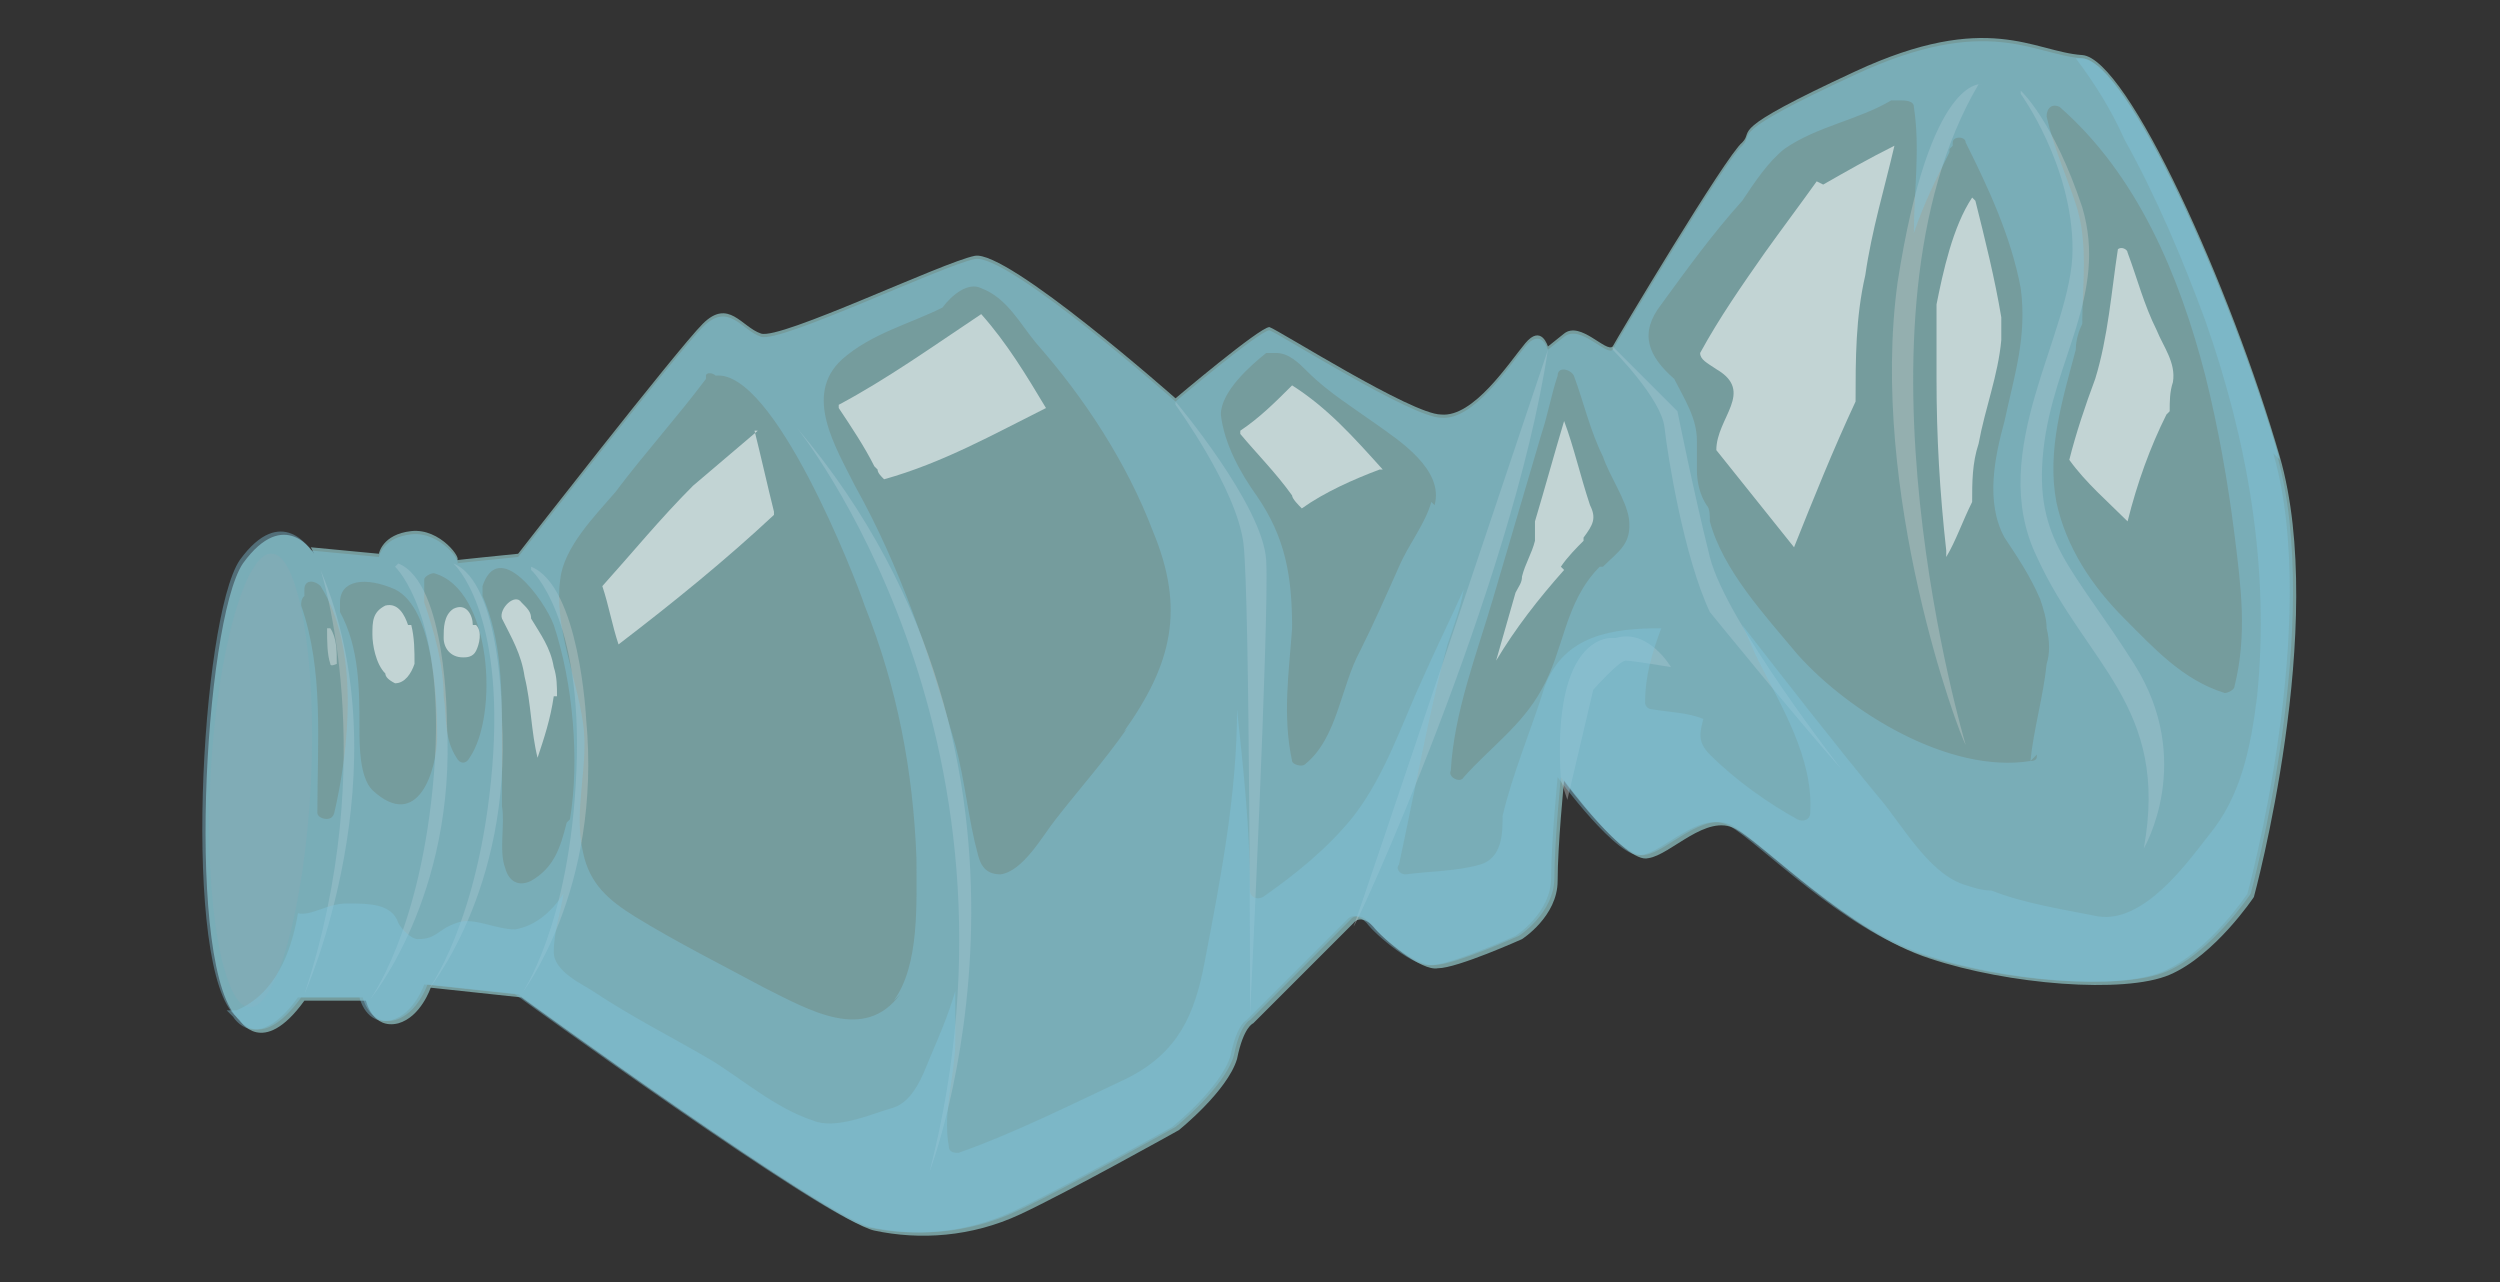 <?xml version="1.0" encoding="UTF-8"?>
<svg xmlns="http://www.w3.org/2000/svg" version="1.1" viewBox="0 0 77.2 39.6">
  <rect x="0" y="0" width="77.2" height="39.6" fill="#333333" stroke="none"/>
  <!-- Generator: Adobe Illustrator 29.3.1, SVG Export Plug-In . SVG Version: 2.1.0 Build 151)  -->
  <g style="isolation: isolate;">
    <g id="Layer_6">
      <g id="bottle">
        <g>
          <path d="M9.7,17.1s-.9-1.5-2.2.3c-1.2,1.8-1.8,12.7-.1,14.1,0,0,.7,1.2,2-.6h1.9s.2.9,1,.7c.7-.2,1-1.1,1-1.1l2.8.3s9.5,6.9,10.9,7.2c1.4.3,3,.2,4.5-.5,1.5-.7,4.9-2.6,4.9-2.6,0,0,1.5-1.2,1.8-2.2.2-1,.5-1.1.5-1.1l3.1-3.1s.2-.3.6.1c.3.4,1.5,1.4,2,1.3.6,0,2.6-.9,2.6-.9,0,0,1.1-.7,1.1-1.8s.2-3.1.2-3.1c0,0,1.9,2.6,2.6,2.4.7-.1,1.8-1.4,2.7-.9.9.5,3.5,3.2,6,4,2.4.8,6,1.1,7.4.5,1.4-.6,2.6-2.4,2.6-2.4,0,0,2.3-8.4.8-13.6-1.5-5.2-4.7-12.3-6.1-12.4-1.5-.1-2.9-1.4-7,.5-4.1,1.9-3.1,1.8-3.5,2.2-.5.4-3.9,6.1-4,6.3-.2.2-1-.8-1.5-.4l-.5.4s-.2-.7-.7-.1c-.5.6-1.6,2.3-2.6,2.2-.9,0-5-2.6-5.3-2.7-.3,0-2.9,2.2-2.9,2.2,0,0-5.2-4.6-6.2-4.4-1,.2-6,2.6-6.6,2.4-.6-.2-1-1.1-1.8-.3-.8.8-5.7,7.1-5.7,7.1,0,0-2,.2-1.9.2.2,0-.5-1-1.4-.9-.9.1-1,.7-1,.7l-2.1-.2Z" style="fill: #92cacb; opacity: .7;"/>
          <g style="mix-blend-mode: multiply; opacity: .4;">
            <path d="M9.6,24.2c-.2,3.9-1.1,7-1.9,6.9-.8,0-1.4-3.2-1.2-7.1.2-3.9,1.1-7,1.9-6.9.8,0,1.4,3.2,1.2,7.1Z" style="fill: #919898; mix-blend-mode: multiply;"/>
            <path d="M9.9,17.6s1.9,5.8-.5,13.1c0,0,3.1-6.9.5-13.1Z" style="fill: #c2cacb; mix-blend-mode: multiply;"/>
            <path d="M12.2,17.5s1.6,1.5,1.2,6.4c-.4,4.9-2,7-2,7,0,0,2.7-3.2,2.4-8.6,0,0,0-4.3-1.5-4.9Z" style="fill: #c2cacb; mix-blend-mode: multiply;"/>
            <path d="M14,17.4s1.6,1.4,1.2,6.3c-.4,4.8-2,6.9-2,6.9,0,0,2.6-3.1,2.3-8.4,0,0,0-4.2-1.5-4.8Z" style="fill: #c2cacb; mix-blend-mode: multiply;"/>
            <path d="M16.4,17.6s1.6,1.4,1.4,6.2c-.2,4.8-1.7,6.9-1.7,6.9,0,0,2.5-3.2,2-8.5,0,0-.2-4.1-1.7-4.7Z" style="fill: #c2cacb; mix-blend-mode: multiply;"/>
            <path d="M24.6,13.2s7.6,9.4,4.1,23c0,0,4.8-12.5-4.1-23Z" style="fill: #c2cacb; mix-blend-mode: multiply;"/>
            <path d="M36.3,12.5s1.9,2.6,2.1,4.3c.2,1.8.2,14.6.2,14.6,0,0,.6-12.4.5-14.1-.1-1.7-2.8-4.9-2.8-4.9Z" style="fill: #c2cacb; mix-blend-mode: multiply;"/>
            <path d="M47.8,10.8s-5.9,17.6-6,17.8c0,.2,4.9-10.5,6-17.8Z" style="fill: #c2cacb; mix-blend-mode: multiply;"/>
            <path d="M49.8,19.7s-1.9-.2-1.6,4.4l.2.6.8-3.4s.8-.9,1-.9,1.4.2,1.4.2c0,0-.7-1.2-1.7-.9Z" style="fill: #c2cacb; mix-blend-mode: multiply;"/>
            <path d="M49.8,10.8s1.5,1.5,1.6,2.4c.1.9.6,4,1.4,5.7,0,0,2.6,3.2,4.1,4.9,0,0-3.6-4.6-4.1-6.6-.5-2-1-4.5-1-4.5l-2-2Z" style="fill: #c2cacb; mix-blend-mode: multiply;"/>
            <path d="M62.4,2.9s1.6,2.2,1.6,4.8-2.7,6.2-1.1,9.5c1.5,3.3,4.1,4.6,3.3,9,0,0,1.6-2.7-.3-5.7-1.9-3-3.1-3.8-2.8-6.6.3-2.8,2-4.8,1.2-7.5-.9-2.7-1.9-3.6-1.9-3.6Z" style="fill: #c2cacb; mix-blend-mode: multiply;"/>
            <path d="M61.2,2.6s-1.6-.3-2.6,6.1c-.9,6.5,1.9,14,2.1,14.3,0,0-3.9-13.1.4-20.4Z" style="fill: #c2cacb; mix-blend-mode: multiply;"/>
          </g>
          <path d="M70.4,14.2c-1.5-5.2-4.7-12.3-6.1-12.4-1.5-.1-2.9-1.4-7,.5-4.1,1.9-3.1,1.8-3.5,2.2-.5.4-3.9,6.1-4,6.3-.2.2-1-.8-1.5-.4l-.5.4s-.2-.7-.7-.1c-.5.6-1.6,2.3-2.6,2.2-.9,0-5-2.6-5.3-2.7-.3,0-2.9,2.2-2.9,2.2,0,0-5.2-4.6-6.2-4.4-1,.2-6,2.6-6.6,2.4-.6-.2-1-1.1-1.8-.3-.8.8-5.7,7.1-5.7,7.1,0,0-2,.2-1.9.2.2,0-.5-1-1.4-.9-.9.1-1,.7-1,.7l-2.1-.2s-.9-1.5-2.2.3c-1.2,1.8-1.8,12.7-.1,14.1,0,0,.7,1.2,2-.6h1.9s.2.9,1,.7c.7-.2,1-1.1,1-1.1l2.8.3s9.5,6.9,10.9,7.2c1.4.3,3,.2,4.5-.5,1.5-.7,4.9-2.6,4.9-2.6,0,0,1.5-1.2,1.8-2.2.2-1,.5-1.1.5-1.1l3.1-3.1s.2-.3.6.1c.3.4,1.5,1.4,2,1.3.6,0,2.6-.9,2.6-.9,0,0,1.1-.7,1.1-1.8s.2-3.1.2-3.1c0,0,1.9,2.6,2.6,2.4.7-.1,1.8-1.4,2.7-.9.9.5,3.5,3.2,6,4,2.4.8,6,1.1,7.4.5,1.4-.6,2.6-2.4,2.6-2.4,0,0,2.3-8.4.8-13.6ZM10.3,25.1c0,.3-.5.2-.5,0,0-2.2.2-4.4-.5-6.4,0-.1,0-.2.1-.3,0,0,0-.1,0-.2,0-.3.3-.3.5-.1,1.2,1.9.9,5,.4,7.1ZM13.5,22.7c0,1.1-.6,3-2,1.7-.4-.4-.4-1.4-.4-1.9,0-1.2,0-2.5-.6-3.6,0-.1,0-.3,0-.3,0-.7.8-.8,1.7-.4,1.2.6,1.3,3.4,1.3,4.6ZM14.5,23.4c-.1.2-.3.2-.4,0-.4-.6-.3-1.3-.4-1.9,0-1-.3-2-.6-2.9,0,0,0-.2,0-.2,0-.2,0-.3,0-.5,0-.1.2-.2.3-.2,1.8.5,2,4.4,1.1,5.7ZM17.5,25.4c-.2.8-.4,1.4-1.1,1.8-.4.2-.7,0-.8-.4-.2-.5,0-1.4-.1-1.9,0-.7,0-1.4,0-2.1,0-1.5,0-3-.6-4.4,0-.1,0-.2,0-.3.5-1.5,1.9.4,2.2,1.2.6,1.8.8,4.2.5,6ZM27.8,30.7c-1.1,1.5-2.8.5-4.2-.2-1.3-.7-2.7-1.4-4-2.2-.8-.5-1.4-1-1.6-2-.3-1.3.2-2.7,0-4-.2-1.4-.9-3-.7-4.4.1-1,1.1-2,1.7-2.7.9-1.2,1.9-2.3,2.8-3.5,0,0,0,0,0,0,0,0,0,0,0-.1,0-.1.2-.1.3,0,1.8-.2,4.3,6.2,4.6,7.1,1,2.5,1.5,5.1,1.6,7.8,0,1.4.1,3.3-.7,4.4ZM34.8,22.5c-.7,1-1.5,1.9-2.2,2.8-.4.5-1,1.6-1.7,1.7-.4,0-.6-.2-.7-.6-.3-1.1-.4-2.3-.7-3.4-.8-2.8-1.7-5.5-3.1-8-.6-1.2-1.6-2.8-.4-3.9.9-.8,2.1-1.1,3.1-1.6.3-.4.8-.8,1.2-.6.8.3,1.2,1.1,1.7,1.7,1.5,1.7,2.8,3.7,3.6,5.8,1,2.4.6,4.1-.9,6.2ZM44.2,15.5c-.2.7-.7,1.3-1,2-.4.9-.8,1.8-1.2,2.6-.6,1.1-.7,2.7-1.7,3.5-.1.1-.4,0-.4-.1-.3-1.4-.1-2.7,0-4.1,0-1.6-.2-2.8-1.1-4.1-.5-.7-1-1.6-1.1-2.5,0-.7.9-1.5,1.4-1.9,0,0,.2,0,.3,0,.4,0,.7.3,1,.6.6.6,1.4,1.1,2.1,1.6.7.5,2.1,1.4,1.8,2.5ZM49.4,17.5c-1.1,1.1-1.1,2.6-1.8,3.8-.6,1.1-1.6,1.8-2.4,2.7-.1.2-.5,0-.4-.2.1-1.8.8-3.6,1.3-5.3.5-1.7,1-3.4,1.5-5.1.2-.6.3-1.2.5-1.8,0-.3.4-.2.5,0,.3.8.5,1.7.9,2.5.2.6.7,1.3.8,1.9.1.8-.3,1-.8,1.5ZM62.9,23.3c0,.1,0,.2-.2.2-2.5.4-5.6-1.5-7.2-3.3-1-1.2-2.3-2.6-2.7-4.1,0-.2,0-.4-.1-.5-.2-.3-.3-.7-.3-1.1,0-.2,0-.4,0-.6,0,0,0-.2,0-.3,0-.7-.4-1.3-.7-1.9-.8-.7-1.1-1.4-.4-2.3.8-1.1,1.6-2.2,2.5-3.2.4-.6.8-1.2,1.3-1.6,1-.7,2.3-.9,3.3-1.5,0,0,.1,0,.2,0,0,0,0,0,.1,0,.1,0,.4,0,.4.2.2,1.3,0,2.6,0,3.9.3-.9.7-1.7,1.1-2.5,0,0,0,0,0-.1,0,0,0,0,.1-.1,0,0,0,0,0-.1,0-.2.4-.2.4,0,.7,1.4,1.4,2.9,1.7,4.5.2,1.5-.2,2.7-.5,4.1-.3,1.1-.6,2.5,0,3.6.4.6.8,1.2,1.1,1.9.1.3.2.6.2.9.1.4.1.8,0,1.1-.1,1-.4,2-.5,3ZM69,21.2c0,.1-.2.2-.3.2-1.3-.4-2.2-1.4-3.1-2.3-1-1-1.8-2.2-2.1-3.6-.3-1.6.2-3.2.6-4.7,0-.3.1-.6.2-.8,0-1.2.2-2.5-.2-3.7-.3-.9-.7-1.8-.9-2.7,0-.3.2-.4.4-.3,2.4,2.1,3.7,5.2,4.5,8.3.4,1.6.7,3.3.9,4.9.2,1.6.4,3.1,0,4.7Z" style="fill: #81c7df; mix-blend-mode: multiply; opacity: .4;"/>
          <g style="mix-blend-mode: screen; opacity: .7;">
            <path d="M23.4,13.3c-.7.6-1.3,1.1-2,1.7-1,1-1.9,2.1-2.8,3.1.2.6.3,1.2.5,1.8,1.7-1.3,3.3-2.6,4.8-4,0,0,0,0,0-.1-.2-.8-.4-1.7-.6-2.5Z" style="fill: #fff; opacity: .8;"/>
            <path d="M27.1,14.5c0,.1.1.2.2.3,0,0,0,0,0,0,1.8-.5,3.4-1.4,5-2.2,0,0,0,0,0,0-.6-1-1.2-2-2-2.9-1.5,1-2.9,2-4.4,2.8,0,0,0,0,0,.1.4.6.8,1.2,1.1,1.8,0,0,0,0,0,0Z" style="fill: #fff; opacity: .8;"/>
            <path d="M42.7,14.5c-.9-1-1.7-1.9-2.8-2.6-.5.5-1,1-1.6,1.4,0,0,0,0,0,.1.5.6,1.1,1.2,1.6,1.9,0,.1.2.3.3.4.7-.5,1.6-.9,2.4-1.2Z" style="fill: #fff; opacity: .8;"/>
            <path d="M48.2,17.5c.2-.3.5-.6.7-.8,0,0,0,0,0-.1.3-.4.4-.6.2-1-.3-.9-.5-1.8-.8-2.6,0,0,0,0,0,0-.3,1-.6,2.1-.9,3.1,0,.2,0,.4,0,.6-.1.4-.3.7-.4,1.1,0,.2-.1.3-.2.5-.2.7-.4,1.4-.6,2.1,0,0,0,0,0,0,0,0,0,0,0,0,.6-1,1.3-1.9,2.1-2.8Z" style="fill: #fff; opacity: .8;"/>
            <path d="M56.1,5.6c-.5.7-1.1,1.5-1.6,2.2-.7,1-1.4,2-2,3.1,0,.2.2.3.5.5,1.2.7,0,1.5,0,2.5.8,1,1.6,2,2.4,3,.6-1.5,1.2-3,1.9-4.5,0-1.3,0-2.6.3-3.9.2-1.4.6-2.7.9-4-.8.4-1.5.8-2.2,1.2Z" style="fill: #fff; opacity: .8;"/>
            <path d="M60.9,6.1c-.6.9-.9,2.3-1.1,3.3,0,.4,0,.7,0,1.1,0,.4,0,.8,0,1.2,0,1.8.1,3.5.3,5.3,0,0,0,.1,0,.2.3-.5.5-1.1.8-1.7,0-.6,0-1.2.2-1.8.2-1.1.6-2.1.7-3.2,0-.2,0-.5,0-.7-.2-1.2-.5-2.4-.8-3.6Z" style="fill: #fff; opacity: .8;"/>
            <path d="M67,12.7c0-.3,0-.6.1-.9.1-.6-.3-1.1-.5-1.6-.4-.8-.6-1.6-.9-2.4,0-.1-.2-.2-.3-.1-.2,1.3-.3,2.7-.7,4-.3.8-.6,1.7-.8,2.5.5.7,1.2,1.3,1.8,1.9.3-1.2.7-2.3,1.2-3.3Z" style="fill: #fff; opacity: .8;"/>
            <path d="M12.6,19.3c-.1-.3-.3-.7-.7-.6-.4.2-.4.5-.4.9,0,.3.1.9.4,1.2,0,.1.1.2.3.3.3,0,.5-.3.6-.6,0-.4,0-.8-.1-1.2Z" style="fill: #fff; opacity: .8;"/>
            <path d="M14.6,19.3c0-.3-.2-.7-.6-.5-.3.2-.3.6-.3.9,0,.3.2.6.6.6.1,0,.3,0,.4-.2.1-.2.2-.6,0-.8Z" style="fill: #fff; opacity: .8;"/>
            <path d="M17.2,21.5c0-.3,0-.6-.1-.9-.1-.6-.4-1-.7-1.5,0-.2-.1-.3-.3-.5-.2-.3-.7.2-.6.5.3.6.6,1.1.7,1.8.2.8.2,1.7.4,2.5.2-.6.4-1.2.5-1.9Z" style="fill: #fff; opacity: .8;"/>
            <path d="M10.1,19.4s0,0,0,0c0,.4,0,.8.1,1.1,0,.1.2,0,.2,0,0-.4,0-.8-.2-1.1Z" style="fill: #fff; opacity: .5;"/>
          </g>
          <path d="M70.4,14.2c-1.5-5.2-4.7-12.3-6.1-12.4,0,0-.1,0-.2,0,.6.8,1.1,1.6,1.5,2.5,1,1.8,1.8,3.7,2.5,5.6,1.3,3.7,2,7.6,1.6,11.6-.2,1.6-.5,3.1-1.5,4.3-.7.9-2,2.7-3.4,2.5-1-.2-2.3-.4-3.3-.8-.3,0-.6-.1-.9-.2-1.1-.4-1.9-1.9-2.6-2.7-1.4-1.7-2.8-3.5-4.2-5.3.2.4.3.7.5,1.1.7,1.4,1.7,3,1.6,4.7,0,.2-.2.3-.4.2-.9-.5-1.9-1.2-2.7-2-.4-.4-.3-.7-.2-1.1-.5-.2-1-.2-1.6-.3-.1,0-.2-.1-.2-.2,0-.8.2-1.5.5-2.3-1.5,0-3,.2-3.6,1.8-.4,1.3-1,2.7-1.3,4,0,.5,0,1.3-.7,1.5-.7.2-1.5.2-2.3.3-.2,0-.3-.2-.2-.3.5-2.3.9-4.6,1.5-6.8.2-.6.4-1.1.5-1.7-.4.9-.8,1.7-1.2,2.6-.7,1.5-1.2,3.1-2.2,4.4-.8,1-1.8,1.8-2.8,2.5-.2.1-.4,0-.4-.2,0-1.9-.2-3.7-.4-5.6,0,2.6-.5,5.2-1,7.8-.3,1.6-.8,2.8-2.4,3.6-1.7.8-3.5,1.7-5.2,2.3-.1,0-.3,0-.3-.2-.2-1.1.2-2.2.2-3.3,0-.5,0-1,0-1.5-.2.7-.5,1.4-.8,2.1-.2.5-.5,1.3-1.1,1.5-.7.2-1.8.7-2.5.4-1.2-.4-2.2-1.3-3.2-1.9-1.2-.7-2.4-1.3-3.6-2.1-.3-.2-1.2-.6-1.2-1.2,0-.6.2-1.2.3-1.8-.4.6-.9,1-1.5,1.1-.6,0-1.3-.4-1.8-.2-.6.2-.6.5-1.2.5-.2,0-.5-.3-.6-.5-.2-.6-.9-.6-1.6-.6-.6,0-1.1.4-1.5.3-.2,1.2-.7,2.5-1.9,3-.1,0-.2,0-.3,0,0,0,.1.1.2.2,0,0,.7,1.2,2-.6h1.9s.2.9,1,.7c.7-.2,1-1.1,1-1.1l2.8.3s9.5,6.9,10.9,7.2c1.4.3,3,.2,4.5-.5,1.5-.7,4.9-2.6,4.9-2.6,0,0,1.5-1.2,1.8-2.2.2-1,.5-1.1.5-1.1l3.1-3.1s.2-.3.6.1c.3.4,1.5,1.4,2,1.3.6,0,2.6-.9,2.6-.9,0,0,1.1-.7,1.1-1.8s.2-3.1.2-3.1c0,0,1.9,2.6,2.6,2.4.7-.1,1.8-1.4,2.7-.9.9.5,3.5,3.2,6,4,2.4.8,6,1.1,7.4.5,1.4-.6,2.6-2.4,2.6-2.4,0,0,2.3-8.4.8-13.6Z" style="fill: #81c7df; mix-blend-mode: multiply; opacity: .4;"/>
        </g>
      </g>
    </g>
  </g>
</svg>